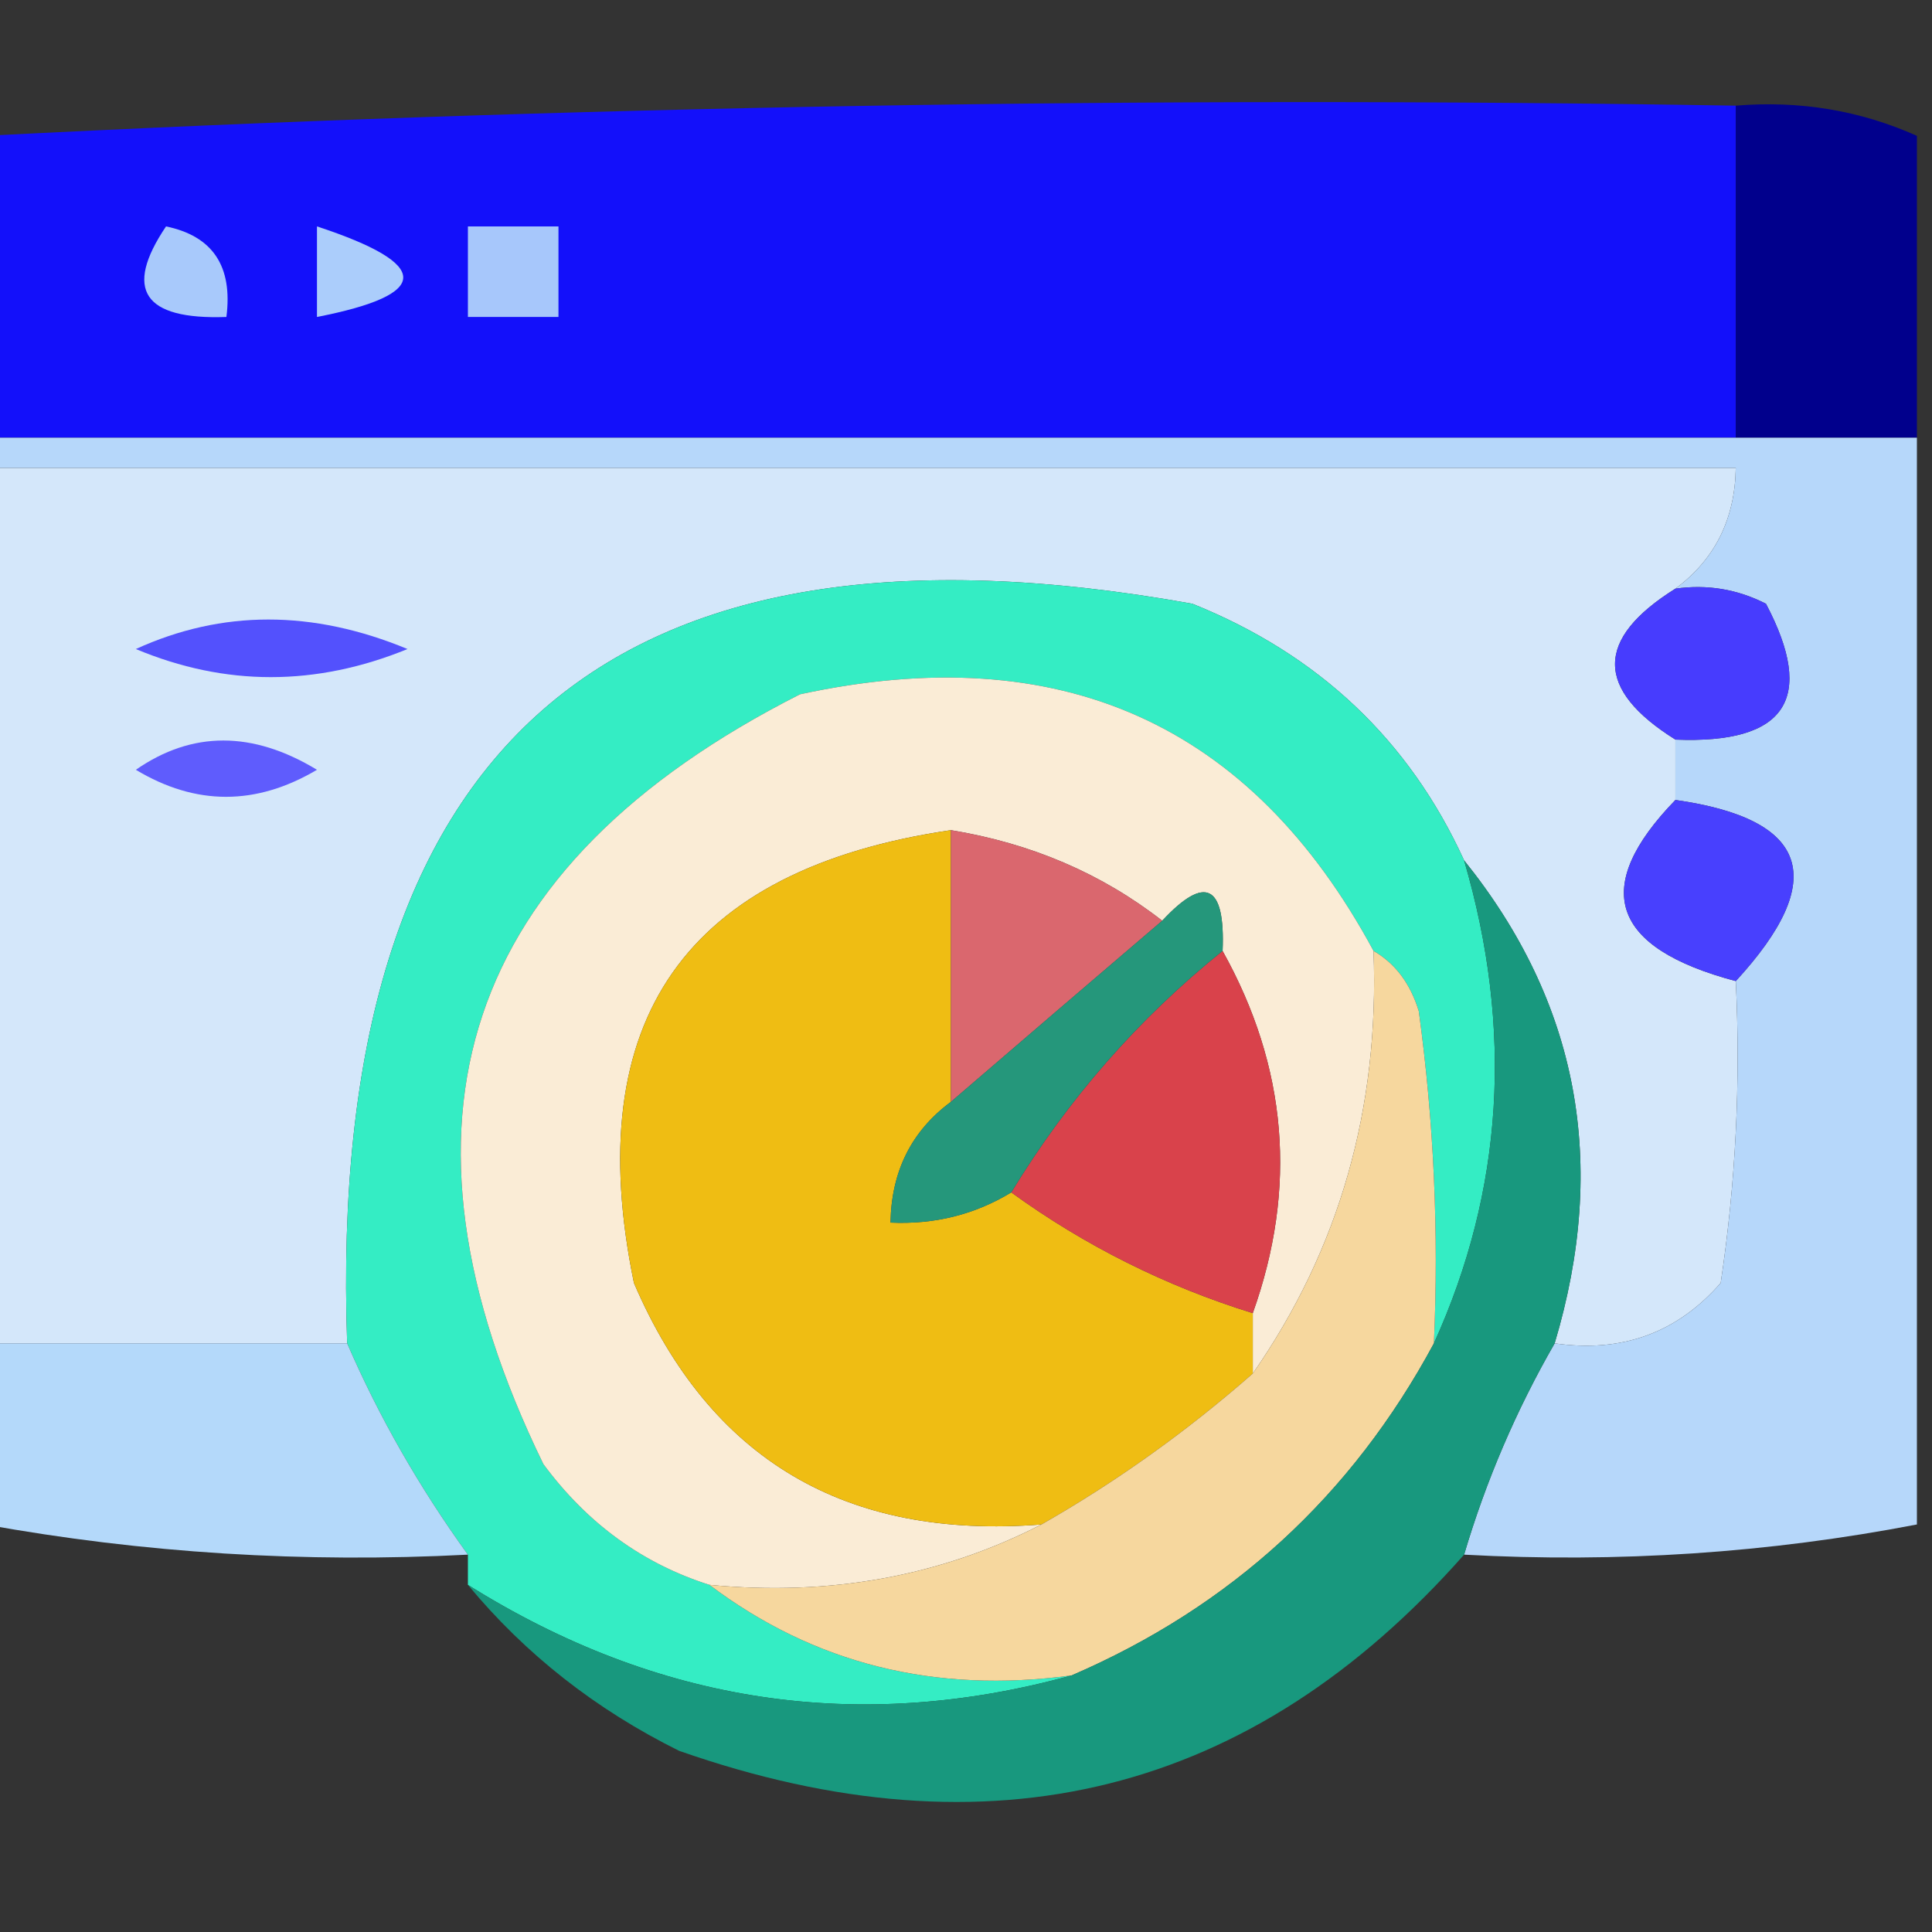 <svg xmlns="http://www.w3.org/2000/svg" xmlns:xlink="http://www.w3.org/1999/xlink" width="64px" height="64px" style="shape-rendering:geometricPrecision; text-rendering:geometricPrecision; image-rendering:optimizeQuality; fill-rule:evenodd; clip-rule:evenodd"><rect width="100%" height="100%" fill="#333333" stroke="none"/><g><path style="opacity:0.977" fill="#1310fe" d="M 57.5,3.5 C 57.5,7.167 57.5,10.833 57.5,14.5C 38.167,14.5 18.833,14.5 -0.5,14.5C -0.5,11.167 -0.5,7.833 -0.5,4.5C 18.757,3.513 38.091,3.18 57.5,3.5 Z"></path></g><g><path style="opacity:1" fill="#01008c" d="M 57.5,3.5 C 59.621,3.325 61.621,3.659 63.5,4.5C 63.5,7.833 63.5,11.167 63.5,14.5C 61.5,14.5 59.5,14.5 57.5,14.5C 57.5,10.833 57.5,7.167 57.5,3.5 Z"></path></g><g><path style="opacity:1" fill="#a8c9fb" d="M 5.5,7.5 C 7.048,7.821 7.715,8.821 7.5,10.5C 4.752,10.598 4.086,9.598 5.5,7.5 Z"></path></g><g><path style="opacity:1" fill="#abcdfb" d="M 10.5,7.5 C 14.31,8.754 14.31,9.754 10.5,10.5C 10.5,9.5 10.5,8.5 10.5,7.5 Z"></path></g><g><path style="opacity:1" fill="#a7c7fb" d="M 15.5,7.5 C 16.5,7.5 17.5,7.5 18.5,7.5C 18.5,8.5 18.5,9.5 18.5,10.5C 17.5,10.5 16.5,10.5 15.5,10.5C 15.5,9.5 15.5,8.5 15.5,7.5 Z"></path></g><g><path style="opacity:1" fill="#d4e7fa" d="M -0.5,15.5 C 18.833,15.5 38.167,15.5 57.5,15.5C 57.473,17.199 56.806,18.533 55.5,19.5C 52.833,21.167 52.833,22.833 55.5,24.5C 55.5,25.167 55.5,25.833 55.5,26.5C 52.687,29.4 53.353,31.4 57.5,32.5C 57.665,35.85 57.498,39.183 57,42.5C 55.556,44.155 53.722,44.822 51.5,44.5C 53.286,38.535 52.286,33.201 48.5,28.5C 46.679,24.515 43.679,21.681 39.5,20C 20.143,16.517 10.81,24.683 11.5,44.5C 7.5,44.5 3.5,44.5 -0.5,44.5C -0.5,34.833 -0.5,25.167 -0.5,15.5 Z"></path></g><g><path style="opacity:1" fill="#b6d7fa" d="M -0.5,15.5 C -0.5,15.167 -0.5,14.833 -0.5,14.5C 18.833,14.5 38.167,14.5 57.5,14.5C 59.5,14.5 61.5,14.5 63.5,14.5C 63.5,26.5 63.5,38.5 63.5,50.5C 58.595,51.445 53.595,51.779 48.5,51.5C 49.227,49.046 50.227,46.713 51.5,44.5C 53.722,44.822 55.556,44.155 57,42.5C 57.498,39.183 57.665,35.85 57.5,32.5C 60.6,29.131 59.933,27.131 55.5,26.5C 55.5,25.833 55.5,25.167 55.5,24.5C 59.161,24.65 60.161,23.15 58.5,20C 57.552,19.517 56.552,19.351 55.5,19.5C 56.806,18.533 57.473,17.199 57.5,15.5C 38.167,15.5 18.833,15.5 -0.5,15.5 Z"></path></g><g><path style="opacity:1" fill="#34edc4" d="M 48.5,28.5 C 50.136,34.092 49.803,39.426 47.5,44.5C 47.665,40.818 47.499,37.152 47,33.5C 46.722,32.584 46.222,31.918 45.5,31.5C 41.441,23.967 35.107,21.134 26.5,23C 15.311,28.668 12.478,37.168 18,48.5C 19.451,50.464 21.284,51.797 23.5,52.5C 26.968,55.114 30.968,56.114 35.5,55.5C 28.455,57.441 21.789,56.441 15.5,52.5C 15.5,52.167 15.5,51.833 15.5,51.5C 13.884,49.262 12.551,46.929 11.5,44.5C 10.81,24.683 20.143,16.517 39.5,20C 43.679,21.681 46.679,24.515 48.5,28.5 Z"></path></g><g><path style="opacity:1" fill="#473cfe" d="M 55.5,19.5 C 56.552,19.351 57.552,19.517 58.5,20C 60.161,23.15 59.161,24.65 55.5,24.5C 52.833,22.833 52.833,21.167 55.5,19.5 Z"></path></g><g><path style="opacity:1" fill="#5351fd" d="M 4.5,21.5 C 7.355,20.197 10.355,20.197 13.5,21.5C 10.463,22.741 7.463,22.741 4.5,21.5 Z"></path></g><g><path style="opacity:1" fill="#faecd6" d="M 45.5,31.5 C 45.7,36.713 44.367,41.38 41.5,45.5C 41.5,44.833 41.5,44.167 41.5,43.5C 42.982,39.352 42.648,35.352 40.5,31.5C 40.591,29.302 39.925,28.969 38.5,30.5C 36.491,28.935 34.157,27.935 31.5,27.5C 22.706,28.794 19.206,33.794 21,42.5C 23.507,48.343 28.007,51.01 34.5,50.5C 31.155,52.217 27.488,52.884 23.5,52.5C 21.284,51.797 19.451,50.464 18,48.5C 12.478,37.168 15.311,28.668 26.5,23C 35.107,21.134 41.441,23.967 45.5,31.5 Z"></path></g><g><path style="opacity:1" fill="#5f5cfd" d="M 4.5,25.5 C 6.364,24.207 8.364,24.207 10.5,25.5C 8.484,26.694 6.484,26.694 4.5,25.5 Z"></path></g><g><path style="opacity:1" fill="#efbd13" d="M 31.5,27.5 C 31.5,30.5 31.5,33.5 31.5,36.5C 30.194,37.467 29.527,38.801 29.5,40.5C 30.959,40.567 32.292,40.234 33.5,39.5C 35.938,41.267 38.605,42.601 41.5,43.5C 41.5,44.167 41.5,44.833 41.5,45.5C 39.305,47.424 36.972,49.091 34.5,50.5C 28.007,51.01 23.507,48.343 21,42.5C 19.206,33.794 22.706,28.794 31.5,27.5 Z"></path></g><g><path style="opacity:1" fill="#da676e" d="M 31.5,27.5 C 34.157,27.935 36.491,28.935 38.5,30.5C 36.192,32.471 33.858,34.471 31.5,36.5C 31.5,33.5 31.5,30.5 31.5,27.5 Z"></path></g><g><path style="opacity:1" fill="#4840fe" d="M 55.5,26.5 C 59.933,27.131 60.6,29.131 57.5,32.5C 53.353,31.4 52.687,29.4 55.5,26.5 Z"></path></g><g><path style="opacity:1" fill="#d9424b" d="M 40.5,31.5 C 42.648,35.352 42.982,39.352 41.5,43.5C 38.605,42.601 35.938,41.267 33.5,39.5C 35.372,36.418 37.705,33.751 40.5,31.5 Z"></path></g><g><path style="opacity:1" fill="#f6d79e" d="M 45.5,31.5 C 46.222,31.918 46.722,32.584 47,33.5C 47.499,37.152 47.665,40.818 47.5,44.5C 44.777,49.556 40.777,53.223 35.5,55.5C 30.968,56.114 26.968,55.114 23.5,52.5C 27.488,52.884 31.155,52.217 34.5,50.5C 36.972,49.091 39.305,47.424 41.5,45.5C 44.367,41.38 45.7,36.713 45.5,31.5 Z"></path></g><g><path style="opacity:1" fill="#18987e" d="M 48.5,28.5 C 52.286,33.201 53.286,38.535 51.5,44.5C 50.227,46.713 49.227,49.046 48.5,51.5C 41.481,59.445 32.815,61.611 22.5,58C 19.734,56.629 17.401,54.796 15.5,52.5C 21.789,56.441 28.455,57.441 35.5,55.5C 40.777,53.223 44.777,49.556 47.5,44.5C 49.803,39.426 50.136,34.092 48.5,28.5 Z"></path></g><g><path style="opacity:1" fill="#25977b" d="M 40.5,31.5 C 37.705,33.751 35.372,36.418 33.5,39.5C 32.292,40.234 30.959,40.567 29.5,40.5C 29.527,38.801 30.194,37.467 31.5,36.5C 33.858,34.471 36.192,32.471 38.5,30.5C 39.925,28.969 40.591,29.302 40.5,31.5 Z"></path></g><g><path style="opacity:1" fill="#b4d9fa" d="M -0.5,44.5 C 3.5,44.5 7.5,44.5 11.5,44.5C 12.551,46.929 13.884,49.262 15.5,51.5C 10.073,51.782 4.74,51.449 -0.5,50.5C -0.5,48.5 -0.5,46.5 -0.5,44.5 Z"></path></g></svg>